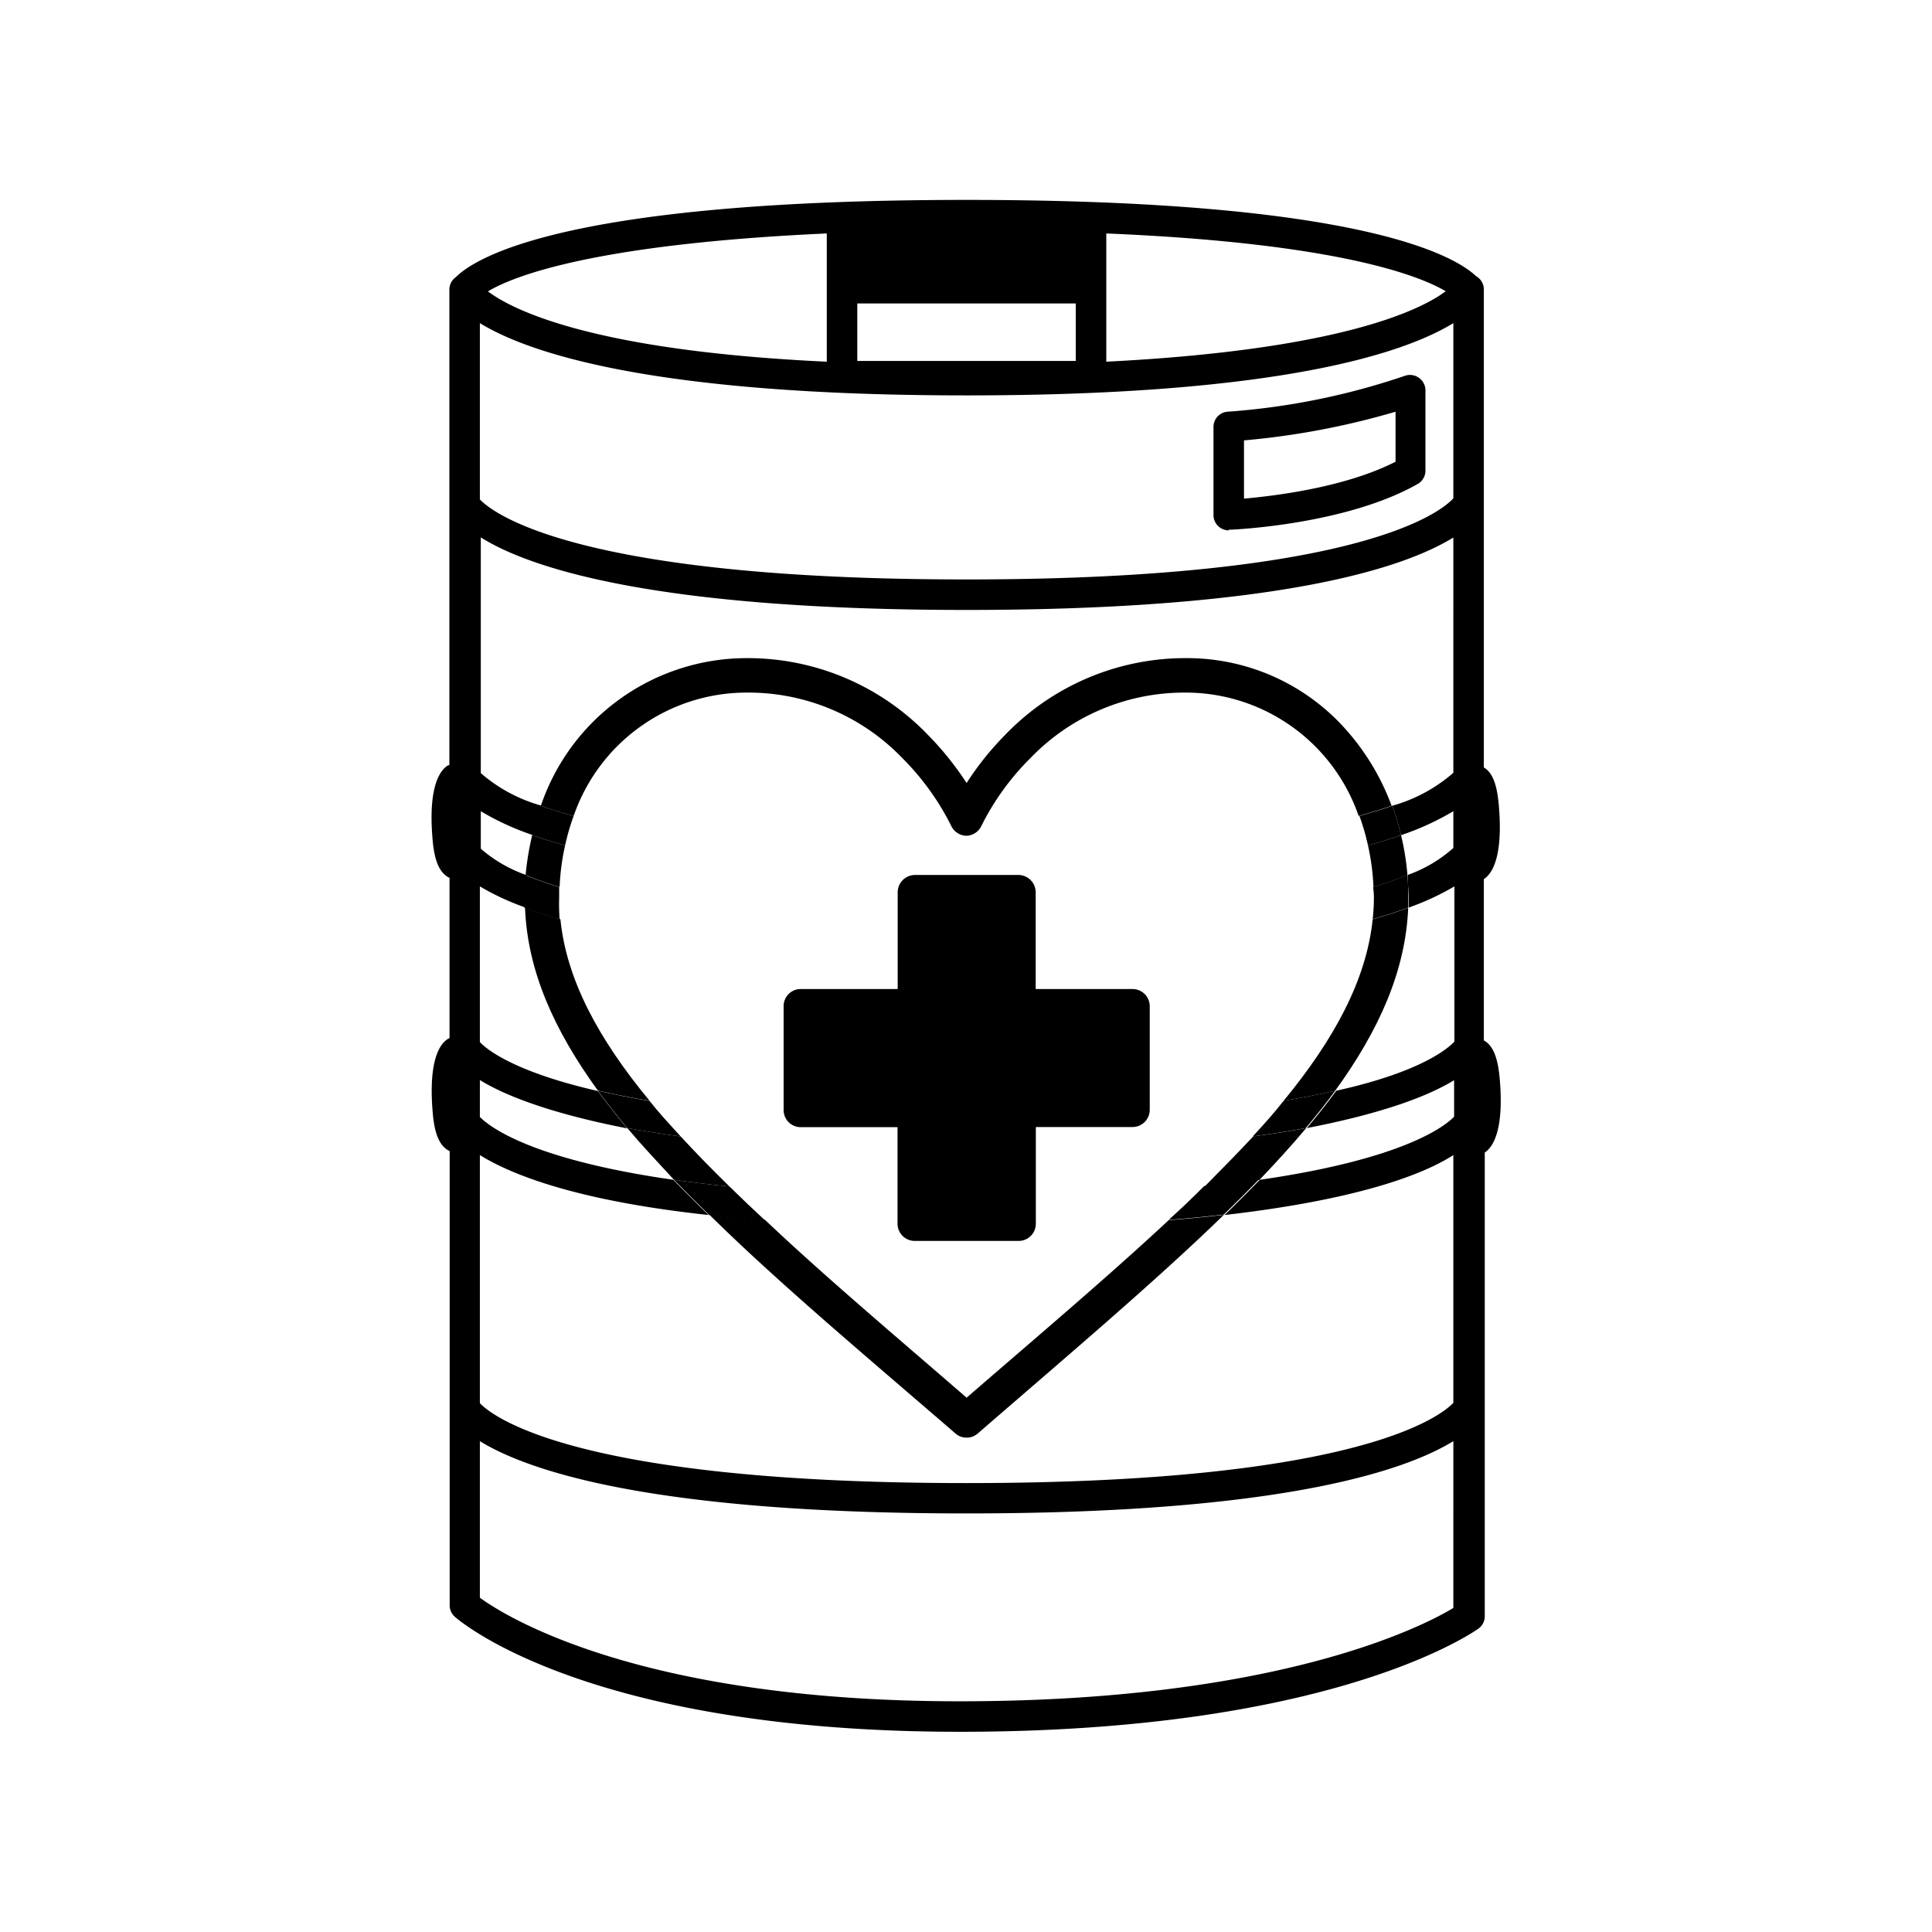 <svg id="Layer_1" data-name="Layer 1" xmlns="http://www.w3.org/2000/svg" viewBox="0 0 126.7 126.7"><defs><style>.cls-1{fill:none;}</style></defs><path class="cls-1" d="M31.47,58.13V68.32c.4.43,2.15,1.93,7.74,3.21-2.9-4-4.62-7.88-4.78-12A16.75,16.75,0,0,1,31.47,58.13Z"/><path class="cls-1" d="M31.47,70.83v2.42c.5.53,3.11,2.74,12.73,4.12-1.1-1.15-2.12-2.27-3.06-3.39C36,73,33.06,71.81,31.47,70.83Z"/><path class="cls-1" d="M31.47,53.2v2.19l0,.27a9.17,9.17,0,0,0,3,1.73,18.6,18.6,0,0,1,.43-2.62A17.49,17.49,0,0,1,31.47,53.2Z"/><rect class="cls-1" x="56.22" y="19.9" width="14.33" height="3.77"/><path class="cls-1" d="M54.22,15.31C39,16,33.65,18.11,32,19.11c1.6,1.19,6.83,3.84,22.24,4.61Z"/><path class="cls-1" d="M95.31,73.23V71l0-.11c-1.6,1-4.49,2.19-9.66,3.14-.94,1.12-2,2.24-3.06,3.39C92.08,76,94.75,73.82,95.31,73.23Z"/><path class="cls-1" d="M72.55,15.31v8.41C88,22.94,93.22,20.29,94.81,19.1,93.19,18.14,87.91,16,72.55,15.31Z"/><path class="cls-1" d="M31.47,94.51v10.27c1.75,1.27,10.59,6.79,31.46,6.79s30.36-4.91,32.38-6.12V94.51c-3.14,1.93-11.24,4.74-31.92,4.74S34.6,96.44,31.47,94.51Z"/><path class="cls-1" d="M95.31,68.31V58.13a17.47,17.47,0,0,1-3,1.39c-.17,4.13-1.89,8-4.79,12C93.08,70.26,94.86,68.78,95.31,68.31Z"/><path class="cls-1" d="M95.31,55.61V53.2a17.78,17.78,0,0,1-3.43,1.57,17.32,17.32,0,0,1,.42,2.61A9,9,0,0,0,95.31,55.61Z"/><path class="cls-1" d="M31.47,21.19V32.74c.74.79,6.06,5.25,31.92,5.25C89,38,94.48,33.6,95.31,32.73V21.19c-3.14,1.93-11.25,4.74-31.92,4.74S34.61,23.12,31.47,21.19ZM79.58,28a1,1,0,0,1,.92-1,46.16,46.16,0,0,0,11.66-2.31,1,1,0,0,1,.92.12,1,1,0,0,1,.44.82v5.26a1,1,0,0,1-.51.87c-4.7,2.69-12.08,3-12.39,3h0a1,1,0,0,1-1-1Z"/><path class="cls-1" d="M63.39,94.29a1.09,1.09,0,0,1-.74-.28C56.57,88.75,51,84.08,46.51,79.68c-8.68-1-13-2.64-15-3.93V92c.74.78,6.06,5.24,31.92,5.24C89,97.25,94.48,92.86,95.31,92V75.75c-2.08,1.29-6.36,3-15,3.93C75.74,84.07,70.21,88.74,64.13,94A1.1,1.1,0,0,1,63.39,94.29Z"/><path class="cls-1" d="M31.47,35.24V50.7a10.2,10.2,0,0,0,4,2.14A14.26,14.26,0,0,1,49,43.16a16.38,16.38,0,0,1,11.84,5,20.12,20.12,0,0,1,2.57,3.19A19.44,19.44,0,0,1,66,48.19a16.39,16.39,0,0,1,11.84-5,13.91,13.91,0,0,1,10.55,4.71,15.65,15.65,0,0,1,3,5,10.32,10.32,0,0,0,4-2.16V35.24C92.17,37.18,84.07,40,63.39,40S34.6,37.18,31.47,35.24Z"/><path class="cls-1" d="M91.52,27a50.87,50.87,0,0,1-9.94,1.91v3.79c2-.18,6.65-.74,9.94-2.42Z"/><path d="M97.31,68.23V57.65l0,0c.48-.3,1.25-1.31,1-4.61-.08-1.12-.27-2.29-1-2.71V19a1,1,0,0,0-.51-.89c-1.4-1.33-7.61-5-33.41-5-26.25,0-32.22,3.79-33.49,5.06a1,1,0,0,0-.43.82V50.16l-.12.05c-.48.31-1.25,1.32-1,4.61.08,1.16.29,2.36,1.13,2.75V68.08a.67.67,0,0,0-.12.06c-.48.3-1.25,1.31-1,4.61.08,1.15.29,2.35,1.13,2.74v29.78a1,1,0,0,0,.33.75c.35.31,8.77,7.55,33.13,7.55s33.58-6.48,34-6.76a1,1,0,0,0,.42-.81V75.58l0,0c.48-.31,1.25-1.32,1-4.61C98.28,69.82,98.09,68.66,97.31,68.23ZM72.55,15.31c15.36.64,20.64,2.83,22.26,3.79-1.59,1.19-6.8,3.84-22.26,4.62ZM56.22,19.9H70.55v3.77H56.22Zm-2-4.59v8.41C38.81,23,33.58,20.3,32,19.11,33.65,18.11,39,16,54.22,15.31Zm41.09,90.14c-2,1.21-11.51,6.12-32.38,6.12s-29.71-5.52-31.46-6.79V94.51c3.13,1.93,11.24,4.74,31.92,4.74s28.78-2.81,31.92-4.74Zm0-54.77a10.32,10.32,0,0,1-4,2.16,17.22,17.22,0,0,1,.57,1.93,17.78,17.78,0,0,0,3.43-1.57v2.41a9,9,0,0,1-3,1.77c0,.5.07,1,.07,1.5,0,.22,0,.43,0,.64a17.47,17.47,0,0,0,3-1.39V68.31c-.45.47-2.23,2-7.75,3.22-.59.81-1.24,1.63-1.93,2.45,5.17-1,8.06-2.16,9.66-3.14l0,.11v2.28c-.56.59-3.23,2.77-12.74,4.14q-1.11,1.14-2.31,2.31c8.69-1,13-2.64,15-3.93V92c-.83.87-6.29,5.26-31.92,5.26-25.86,0-31.18-4.46-31.92-5.24V75.75c2.08,1.29,6.36,3,15,3.93q-1.2-1.17-2.31-2.31C34.58,76,32,73.78,31.47,73.25V70.83C33.06,71.81,36,73,41.14,74c-.69-.82-1.33-1.64-1.93-2.45-5.59-1.28-7.34-2.78-7.74-3.21V58.13a16.75,16.75,0,0,0,3,1.39c0-.21,0-.42,0-.64,0-.5,0-1,.06-1.49a9.17,9.17,0,0,1-3-1.73l0-.27V53.2a17.49,17.49,0,0,0,3.43,1.57,17.86,17.86,0,0,1,.57-1.93,10.2,10.2,0,0,1-4-2.14V35.24C34.6,37.18,42.71,40,63.39,40s28.78-2.81,31.92-4.75Zm0-18C94.48,33.6,89,38,63.39,38c-25.86,0-31.18-4.46-31.92-5.25V21.19c3.14,1.93,11.25,4.74,31.92,4.74s28.78-2.81,31.92-4.74Z"/><path d="M80.58,34.74h0c.31,0,7.69-.33,12.39-3a1,1,0,0,0,.51-.87V25.59a1,1,0,0,0-.44-.82,1,1,0,0,0-.92-.12A46.16,46.16,0,0,1,80.5,27a1,1,0,0,0-.92,1v5.78a1,1,0,0,0,1,1Zm1-5.86A50.87,50.87,0,0,0,91.52,27v3.28c-3.29,1.68-7.9,2.24-9.94,2.42Z"/><path d="M44.64,74.53c-1.27-.17-2.44-.36-3.5-.55.94,1.12,2,2.24,3.06,3.39,1.12.16,2.32.31,3.64.44C46.7,76.7,45.63,75.6,44.64,74.53Z"/><path d="M77.79,43.16a16.39,16.39,0,0,0-11.84,5,19.44,19.44,0,0,0-2.56,3.19,20.12,20.12,0,0,0-2.57-3.19,16.38,16.38,0,0,0-11.84-5,14.26,14.26,0,0,0-13.51,9.68c.62.23,1.34.45,2.15.67A12,12,0,0,1,49,45.42a14,14,0,0,1,10.18,4.3,17,17,0,0,1,3.19,4.42,1.14,1.14,0,0,0,1,.67h0a1.13,1.13,0,0,0,1-.67,16.86,16.86,0,0,1,3.2-4.42,14,14,0,0,1,10.17-4.3,12,12,0,0,1,11.36,8.09c.82-.23,1.53-.45,2.16-.67a15.65,15.65,0,0,0-3-5A13.91,13.91,0,0,0,77.79,43.16Z"/><path d="M63.39,91.66C58.53,87.45,54,83.63,50.17,80c-1.3-.1-2.52-.22-3.66-.35C51,84.08,56.57,88.75,62.65,94a1.09,1.09,0,0,0,.74.28,1.1,1.1,0,0,0,.74-.28c6.08-5.27,11.61-9.94,16.13-14.33-1.13.13-2.33.25-3.62.35C72.69,83.7,68.15,87.54,63.39,91.66Z"/><path d="M90.07,58.17c.88-.27,1.61-.53,2.23-.79a17.32,17.32,0,0,0-.42-2.61c-.64.22-1.36.45-2.17.67A15,15,0,0,1,90.07,58.17Z"/><path d="M84.18,72.19c1.26-.21,2.38-.43,3.38-.66,2.9-4,4.62-7.88,4.79-12-.68.26-1.45.51-2.33.76C89.61,64.27,87.48,68.18,84.18,72.19Z"/><path d="M37.06,55.44c-.8-.22-1.52-.45-2.16-.67a18.6,18.6,0,0,0-.43,2.62c.62.25,1.36.52,2.23.78A15.09,15.09,0,0,1,37.06,55.44Z"/><path d="M36.75,60.28c-.88-.25-1.64-.5-2.32-.76.16,4.13,1.88,8,4.78,12,1,.23,2.13.46,3.39.67C39.26,68.15,37.15,64.26,36.75,60.28Z"/><path d="M79,77.81c1.3-.14,2.49-.28,3.6-.44,1.1-1.15,2.12-2.27,3.06-3.39-1,.19-2.21.38-3.47.54C81.17,75.61,80.1,76.7,79,77.81Z"/><path d="M89.71,55.44c.81-.22,1.53-.45,2.17-.67a17.22,17.22,0,0,0-.57-1.93c-.63.22-1.34.44-2.16.67A14.4,14.4,0,0,1,89.71,55.44Z"/><path d="M42.6,72.2c-1.26-.21-2.39-.44-3.39-.67.6.81,1.24,1.63,1.93,2.45,1.06.19,2.23.38,3.5.55C43.92,73.74,43.23,73,42.6,72.2Z"/><path d="M36.67,58.88c0-.24,0-.47,0-.71-.87-.26-1.61-.53-2.23-.78,0,.49-.06,1-.06,1.49,0,.22,0,.43,0,.64.68.26,1.44.51,2.32.76A13.14,13.14,0,0,1,36.67,58.88Z"/><path d="M37.62,53.51c-.81-.22-1.53-.44-2.15-.67a17.86,17.86,0,0,0-.57,1.93c.64.22,1.36.45,2.16.67A14.85,14.85,0,0,1,37.62,53.51Z"/><path d="M47.84,77.81c-1.32-.13-2.52-.28-3.64-.44q1.11,1.14,2.31,2.31c1.14.13,2.36.25,3.66.35C49.36,79.28,48.58,78.54,47.84,77.81Z"/><path d="M90.1,58.88a13.14,13.14,0,0,1-.08,1.4c.88-.25,1.65-.5,2.33-.76,0-.21,0-.42,0-.64,0-.5,0-1-.07-1.5-.62.26-1.35.52-2.23.79C90.08,58.41,90.1,58.64,90.1,58.88Z"/><path d="M82.16,74.52c1.26-.16,2.42-.35,3.47-.54.69-.82,1.34-1.64,1.93-2.45-1,.23-2.12.45-3.38.66C83.55,73,82.88,73.74,82.16,74.52Z"/><path d="M76.64,80c1.29-.1,2.49-.22,3.62-.35q1.2-1.17,2.31-2.31c-1.11.16-2.3.3-3.6.44C78.22,78.54,77.44,79.28,76.64,80Z"/><path d="M74.26,64.86H67.92V58.52a1.14,1.14,0,0,0-1.14-1.14H60a1.14,1.14,0,0,0-1.13,1.14v6.34H52.52A1.12,1.12,0,0,0,51.39,66v6.79a1.12,1.12,0,0,0,1.13,1.13h6.34v6.34A1.13,1.13,0,0,0,60,81.38h6.79a1.13,1.13,0,0,0,1.14-1.13V73.91h6.34a1.13,1.13,0,0,0,1.13-1.13V66A1.13,1.13,0,0,0,74.26,64.86Z"/></svg>